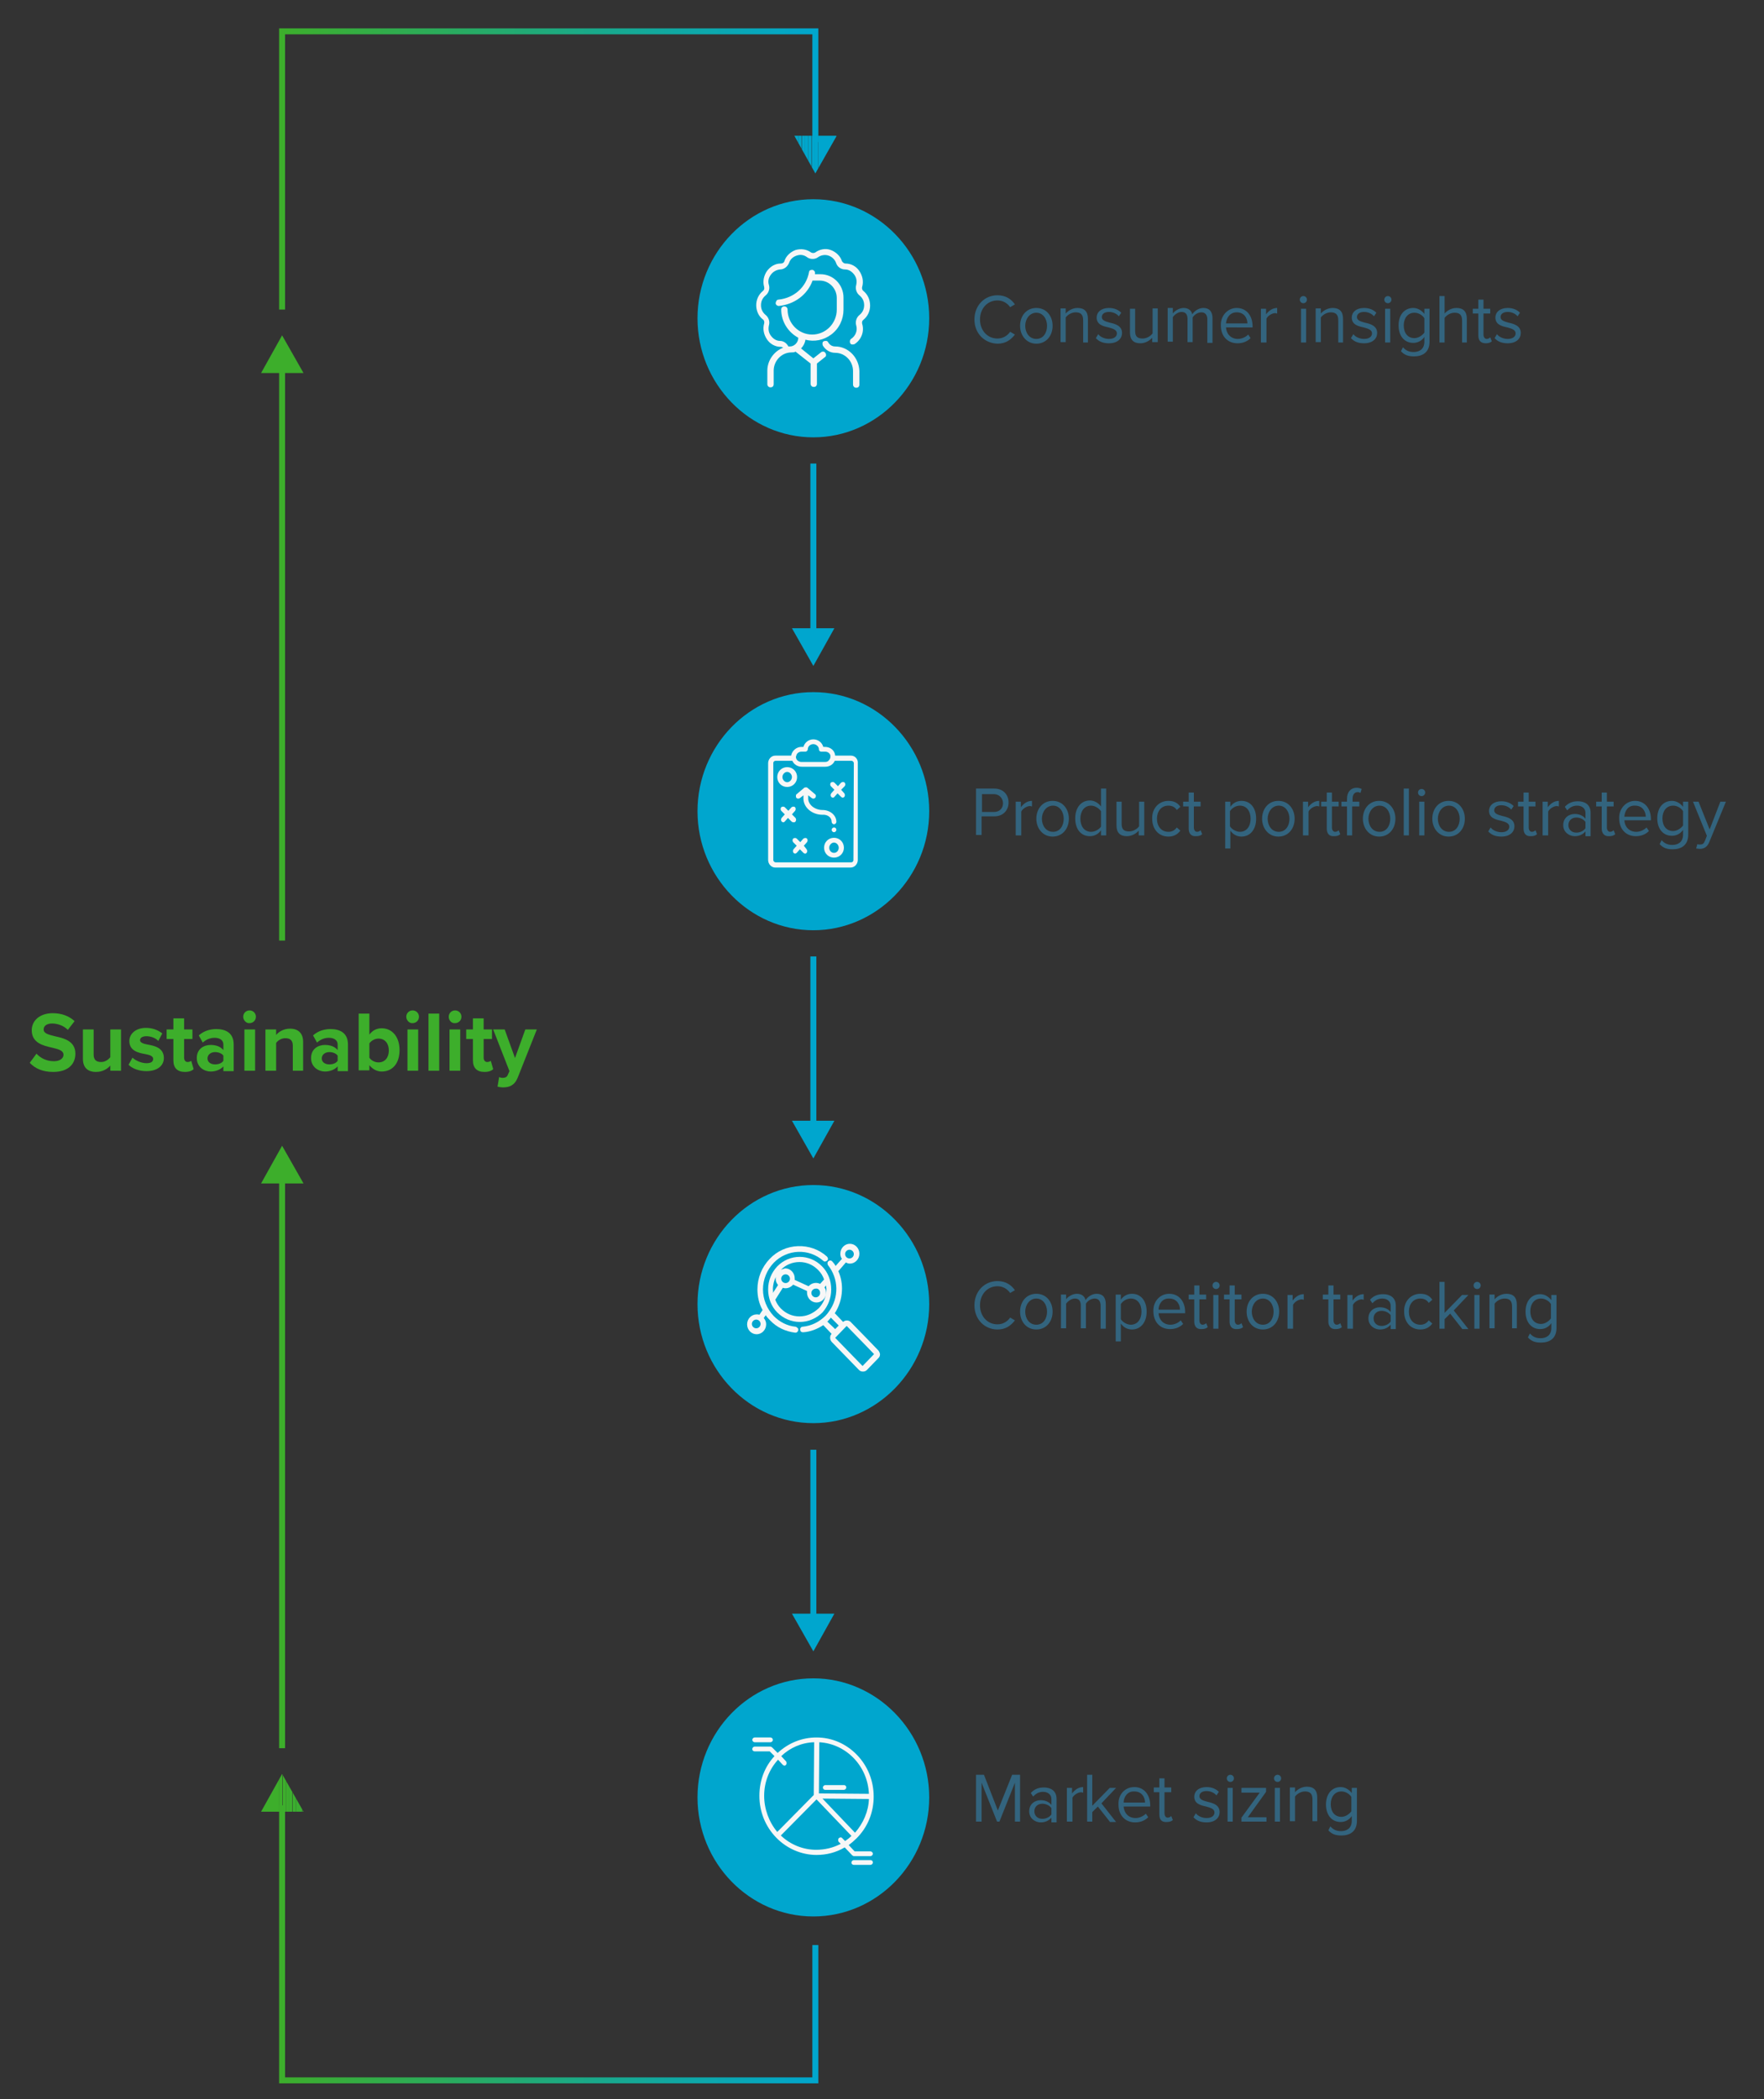 <?xml version="1.0" encoding="utf-8"?>
<!-- Generator: Adobe Illustrator 26.5.1, SVG Export Plug-In . SVG Version: 6.00 Build 0)  -->
<svg version="1.1" id="Layer_2_00000116931519612966850380000016427232391367460526_"
	 xmlns="http://www.w3.org/2000/svg" xmlns:xlink="http://www.w3.org/1999/xlink" x="0px" y="0px" viewBox="0 0 444.6 528.9"
	 style="enable-background:new 0 0 444.6 528.9;" xml:space="preserve">
<rect x="0" y="0" width="444.6" height="528.9" fill="#333333" stroke="none"/>
<style type="text/css">
	.st0{enable-background:new    ;}
	.st1{fill:#3DAE2B;}
	.st2{fill:#33647E;}
	.st3{fill:none;stroke:#00A6CE;stroke-width:1.5;stroke-miterlimit:10;}
	.st4{fill:#00A6CE;}
	.st5{fill:none;stroke:#3DAE2B;stroke-width:1.5;stroke-miterlimit:10;}
	.st6{fill:none;stroke:url(#SVGID_1_);stroke-width:1.5;stroke-miterlimit:10;}
	.st7{clip-path:url(#SVGID_00000013909068462083189320000018428603084499650184_);fill:#3DAE2B;}
	.st8{clip-path:url(#SVGID_00000013909068462083189320000018428603084499650184_);fill:#3DAE2C;}
	.st9{clip-path:url(#SVGID_00000013909068462083189320000018428603084499650184_);fill:#3CAE2D;}
	.st10{clip-path:url(#SVGID_00000013909068462083189320000018428603084499650184_);fill:#3CAE2E;}
	.st11{clip-path:url(#SVGID_00000013909068462083189320000018428603084499650184_);fill:#3BAE2F;}
	.st12{clip-path:url(#SVGID_00000013909068462083189320000018428603084499650184_);fill:#3BAE30;}
	.st13{clip-path:url(#SVGID_00000013909068462083189320000018428603084499650184_);fill:#3BAE31;}
	.st14{clip-path:url(#SVGID_00000013909068462083189320000018428603084499650184_);fill:#3AAE32;}
	.st15{fill:none;stroke:url(#SVGID_00000006693691241522922450000008600280282637096593_);stroke-width:1.5;stroke-miterlimit:10;}
	.st16{clip-path:url(#SVGID_00000135659079776481963880000001126415241830095255_);fill:#03A6C7;}
	.st17{clip-path:url(#SVGID_00000135659079776481963880000001126415241830095255_);fill:#02A6C8;}
	.st18{clip-path:url(#SVGID_00000135659079776481963880000001126415241830095255_);fill:#02A6C9;}
	.st19{clip-path:url(#SVGID_00000135659079776481963880000001126415241830095255_);fill:#02A6CA;}
	.st20{clip-path:url(#SVGID_00000135659079776481963880000001126415241830095255_);fill:#01A6CB;}
	.st21{clip-path:url(#SVGID_00000135659079776481963880000001126415241830095255_);fill:#01A6CC;}
	.st22{clip-path:url(#SVGID_00000135659079776481963880000001126415241830095255_);fill:#00A6CD;}
	.st23{clip-path:url(#SVGID_00000135659079776481963880000001126415241830095255_);fill:#00A6CE;}
	.st24{fill:#F7F7F7;}
</style>
<g id="Graphics_to_animate">
	<g class="st0">
		<path class="st1" d="M9.2,265.5c1,1.1,2.5,1.9,4.4,1.9c1.6,0,2.4-0.8,2.4-1.6c0-1.1-1.2-1.4-2.8-1.8c-2.3-0.5-5.2-1.2-5.2-4.4
			c0-2.4,2-4.3,5.3-4.3c2.2,0,4.1,0.7,5.5,2l-1.7,2.2c-1.1-1.1-2.6-1.6-4-1.6c-1.3,0-2.1,0.6-2.1,1.5c0,1,1.2,1.3,2.8,1.7
			c2.3,0.5,5.2,1.2,5.2,4.4c0,2.6-1.8,4.6-5.6,4.6c-2.7,0-4.6-0.9-5.9-2.3L9.2,265.5z"/>
		<path class="st1" d="M27.8,269.8v-1.3c-0.7,0.8-1.9,1.6-3.6,1.6c-2.2,0-3.3-1.2-3.3-3.3v-7.4h2.7v6.3c0,1.4,0.7,1.9,1.9,1.9
			c1,0,1.8-0.6,2.3-1.2v-7h2.7v10.4H27.8z"/>
		<path class="st1" d="M33.4,266.5c0.7,0.7,2.2,1.4,3.5,1.4c1.2,0,1.7-0.4,1.7-1.1c0-0.7-0.9-1-2-1.2c-1.7-0.3-4-0.8-4-3.3
			c0-1.7,1.5-3.3,4.2-3.3c1.7,0,3.1,0.6,4.1,1.4l-1,1.9c-0.6-0.7-1.8-1.2-3-1.2c-1,0-1.6,0.4-1.6,1c0,0.6,0.8,0.9,1.9,1.1
			c1.7,0.3,4.1,0.8,4.1,3.4c0,1.9-1.6,3.3-4.4,3.3c-1.8,0-3.5-0.6-4.5-1.6L33.4,266.5z"/>
		<path class="st1" d="M43.7,267.2v-5.4H42v-2.4h1.7v-2.8h2.7v2.8h2.1v2.4h-2.1v4.7c0,0.6,0.3,1.1,0.9,1.1c0.4,0,0.8-0.2,0.9-0.3
			l0.6,2.1c-0.4,0.4-1.1,0.7-2.2,0.7C44.7,270.1,43.7,269.1,43.7,267.2z"/>
		<path class="st1" d="M56.3,269.8v-1.1c-0.7,0.8-1.9,1.3-3.2,1.3c-1.6,0-3.5-1.1-3.5-3.4c0-2.4,1.9-3.3,3.5-3.3
			c1.3,0,2.5,0.4,3.2,1.3v-1.4c0-1.1-0.9-1.7-2.2-1.7c-1.1,0-2.1,0.4-3,1.2l-1-1.8c1.2-1.1,2.8-1.6,4.4-1.6c2.3,0,4.4,0.9,4.4,3.9
			v6.7H56.3z M56.3,266c-0.4-0.6-1.3-0.9-2.1-0.9c-1,0-1.9,0.6-1.9,1.6c0,1,0.9,1.5,1.9,1.5c0.9,0,1.7-0.3,2.1-0.9V266z"/>
		<path class="st1" d="M61.3,256.2c0-0.9,0.7-1.6,1.6-1.6c0.9,0,1.6,0.7,1.6,1.6s-0.7,1.6-1.6,1.6C62.1,257.9,61.3,257.1,61.3,256.2
			z M61.6,269.8v-10.4h2.7v10.4H61.6z"/>
		<path class="st1" d="M73.8,269.8v-6.3c0-1.4-0.7-1.9-1.9-1.9c-1,0-1.9,0.6-2.3,1.2v7h-2.7v-10.4h2.7v1.4c0.6-0.8,1.9-1.6,3.5-1.6
			c2.2,0,3.3,1.3,3.3,3.3v7.3H73.8z"/>
		<path class="st1" d="M85.1,269.8v-1.1c-0.7,0.8-1.9,1.3-3.2,1.3c-1.6,0-3.5-1.1-3.5-3.4c0-2.4,1.9-3.3,3.5-3.3
			c1.3,0,2.5,0.4,3.2,1.3v-1.4c0-1.1-0.9-1.7-2.2-1.7c-1.1,0-2.1,0.4-3,1.2l-1-1.8c1.2-1.1,2.8-1.6,4.4-1.6c2.3,0,4.4,0.9,4.4,3.9
			v6.7H85.1z M85.1,266c-0.4-0.6-1.3-0.9-2.1-0.9c-1,0-1.9,0.6-1.9,1.6c0,1,0.9,1.5,1.9,1.5c0.9,0,1.7-0.3,2.1-0.9V266z"/>
		<path class="st1" d="M90.4,269.8v-14.4h2.7v5.3c0.8-1.1,1.9-1.6,3.1-1.6c2.6,0,4.5,2.1,4.5,5.5c0,3.5-1.9,5.4-4.5,5.4
			c-1.2,0-2.3-0.6-3.1-1.6v1.3H90.4z M93.1,266.5c0.4,0.7,1.4,1.2,2.3,1.2c1.6,0,2.6-1.2,2.6-3s-1-3-2.6-3c-0.9,0-1.8,0.5-2.3,1.2
			V266.5z"/>
		<path class="st1" d="M102.4,256.2c0-0.9,0.7-1.6,1.6-1.6c0.9,0,1.6,0.7,1.6,1.6s-0.7,1.6-1.6,1.6
			C103.2,257.9,102.4,257.1,102.4,256.2z M102.7,269.8v-10.4h2.7v10.4H102.7z"/>
		<path class="st1" d="M108,269.8v-14.4h2.7v14.4H108z"/>
		<path class="st1" d="M113.1,256.2c0-0.9,0.7-1.6,1.6-1.6c0.9,0,1.6,0.7,1.6,1.6s-0.7,1.6-1.6,1.6
			C113.8,257.9,113.1,257.1,113.1,256.2z M113.3,269.8v-10.4h2.7v10.4H113.3z"/>
		<path class="st1" d="M119.2,267.2v-5.4h-1.7v-2.4h1.7v-2.8h2.7v2.8h2.1v2.4h-2.1v4.7c0,0.6,0.3,1.1,0.9,1.1c0.4,0,0.8-0.2,0.9-0.3
			l0.6,2.1c-0.4,0.4-1.1,0.7-2.2,0.7C120.2,270.1,119.2,269.1,119.2,267.2z"/>
		<path class="st1" d="M125.8,271.4c0.2,0.1,0.6,0.2,0.8,0.2c0.7,0,1.2-0.2,1.4-0.8l0.4-0.9l-4.1-10.5h2.9l2.6,7.2l2.6-7.2h2.9
			l-4.8,12.1c-0.8,2-2.1,2.5-3.8,2.5c-0.3,0-1-0.1-1.3-0.2L125.8,271.4z"/>
	</g>
	<g class="st0">
		<path class="st2" d="M245.6,80.5c0-3.6,2.6-6.1,5.8-6.1c2.1,0,3.5,1,4.4,2.3l-1.2,0.7c-0.7-1-1.8-1.7-3.2-1.7
			c-2.5,0-4.4,2-4.4,4.8c0,2.8,1.9,4.8,4.4,4.8c1.4,0,2.5-0.7,3.2-1.7l1.2,0.7c-1,1.3-2.3,2.3-4.4,2.3
			C248.2,86.5,245.6,84.1,245.6,80.5z"/>
		<path class="st2" d="M257.1,82.1c0-2.5,1.6-4.5,4.1-4.5s4.1,2,4.1,4.5s-1.6,4.5-4.1,4.5S257.1,84.5,257.1,82.1z M263.9,82.1
			c0-1.7-1-3.3-2.7-3.3s-2.8,1.6-2.8,3.3c0,1.7,1,3.3,2.8,3.3S263.9,83.8,263.9,82.1z"/>
		<path class="st2" d="M273,86.3v-5.6c0-1.5-0.7-2-1.9-2c-1,0-2,0.6-2.5,1.3v6.2h-1.3v-8.5h1.3V79c0.6-0.7,1.7-1.4,3-1.4
			c1.7,0,2.6,0.9,2.6,2.7v6H273z"/>
		<path class="st2" d="M276.8,84.2c0.5,0.7,1.6,1.2,2.7,1.2c1.3,0,2-0.6,2-1.4c0-0.9-1-1.2-2.1-1.5c-1.4-0.3-3-0.7-3-2.5
			c0-1.3,1.1-2.4,3.1-2.4c1.4,0,2.4,0.5,3.1,1.2l-0.6,0.9c-0.5-0.6-1.4-1.1-2.5-1.1c-1.1,0-1.8,0.5-1.8,1.3c0,0.8,0.9,1.1,2,1.4
			c1.4,0.3,3.1,0.8,3.1,2.6c0,1.4-1.1,2.6-3.3,2.6c-1.4,0-2.5-0.4-3.3-1.3L276.8,84.2z"/>
		<path class="st2" d="M290.4,86.3v-1.2c-0.6,0.7-1.7,1.4-3,1.4c-1.7,0-2.6-0.9-2.6-2.7v-6h1.3v5.6c0,1.5,0.7,1.9,1.9,1.9
			c1,0,2-0.6,2.5-1.3v-6.3h1.3v8.5H290.4z"/>
		<path class="st2" d="M304.3,86.3v-5.8c0-1.1-0.5-1.8-1.5-1.8c-0.9,0-1.8,0.6-2.2,1.3v6.2h-1.3v-5.8c0-1.1-0.4-1.8-1.5-1.8
			c-0.8,0-1.7,0.6-2.2,1.3v6.2h-1.3v-8.5h1.3V79c0.3-0.5,1.5-1.4,2.7-1.4c1.3,0,2,0.7,2.2,1.6c0.5-0.8,1.6-1.6,2.8-1.6
			c1.5,0,2.3,0.9,2.3,2.6v6.2H304.3z"/>
		<path class="st2" d="M311.7,77.6c2.5,0,4,2,4,4.6v0.3H309c0.1,1.6,1.2,2.9,3,2.9c0.9,0,1.9-0.4,2.6-1.1l0.6,0.9
			c-0.8,0.8-1.9,1.3-3.3,1.3c-2.5,0-4.2-1.8-4.2-4.5C307.6,79.6,309.4,77.6,311.7,77.6z M309,81.5h5.4c0-1.3-0.8-2.8-2.7-2.8
			C309.9,78.7,309.1,80.2,309,81.5z"/>
		<path class="st2" d="M317.8,86.3v-8.5h1.3v1.4c0.7-0.9,1.6-1.6,2.8-1.6V79c-0.2,0-0.3-0.1-0.5-0.1c-0.8,0-1.9,0.7-2.2,1.4v6H317.8
			z"/>
		<path class="st2" d="M327.6,75.5c0-0.5,0.4-0.9,0.9-0.9c0.5,0,0.9,0.4,0.9,0.9c0,0.5-0.4,0.9-0.9,0.9
			C328,76.4,327.6,76,327.6,75.5z M327.9,86.3v-8.5h1.3v8.5H327.9z"/>
		<path class="st2" d="M337.3,86.3v-5.6c0-1.5-0.7-2-1.9-2c-1,0-2,0.6-2.5,1.3v6.2h-1.3v-8.5h1.3V79c0.6-0.7,1.7-1.4,3-1.4
			c1.7,0,2.6,0.9,2.6,2.7v6H337.3z"/>
		<path class="st2" d="M341.1,84.2c0.5,0.7,1.6,1.2,2.7,1.2c1.3,0,2-0.6,2-1.4c0-0.9-1-1.2-2.1-1.5c-1.4-0.3-3-0.7-3-2.5
			c0-1.3,1.1-2.4,3.1-2.4c1.4,0,2.4,0.5,3.1,1.2l-0.6,0.9c-0.5-0.6-1.4-1.1-2.5-1.1c-1.1,0-1.8,0.5-1.8,1.3c0,0.8,0.9,1.1,2,1.4
			c1.4,0.3,3.1,0.8,3.1,2.6c0,1.4-1.1,2.6-3.3,2.6c-1.4,0-2.5-0.4-3.3-1.3L341.1,84.2z"/>
		<path class="st2" d="M348.9,75.5c0-0.5,0.4-0.9,0.9-0.9c0.5,0,0.9,0.4,0.9,0.9c0,0.5-0.4,0.9-0.9,0.9
			C349.3,76.4,348.9,76,348.9,75.5z M349.1,86.3v-8.5h1.3v8.5H349.1z"/>
		<path class="st2" d="M353.6,87.5c0.7,0.8,1.5,1.2,2.7,1.2c1.4,0,2.7-0.7,2.7-2.6v-1.2c-0.6,0.9-1.6,1.5-2.8,1.5
			c-2.2,0-3.7-1.7-3.7-4.4c0-2.7,1.5-4.4,3.7-4.4c1.1,0,2.1,0.6,2.8,1.5v-1.3h1.3v8.3c0,2.8-1.9,3.7-3.9,3.7c-1.4,0-2.4-0.3-3.3-1.3
			L353.6,87.5z M359,80.2c-0.4-0.7-1.4-1.4-2.5-1.4c-1.7,0-2.7,1.4-2.7,3.2c0,1.9,1,3.2,2.7,3.2c1,0,2-0.7,2.5-1.4V80.2z"/>
		<path class="st2" d="M368.5,86.3v-5.6c0-1.5-0.8-1.9-1.9-1.9c-1,0-2,0.6-2.5,1.3v6.2h-1.3V74.6h1.3V79c0.6-0.7,1.7-1.4,3-1.4
			c1.7,0,2.6,0.9,2.6,2.7v6H368.5z"/>
		<path class="st2" d="M372.6,84.5V79h-1.4v-1.2h1.4v-2.3h1.3v2.3h1.7V79h-1.7v5.3c0,0.6,0.3,1.1,0.8,1.1c0.4,0,0.7-0.2,0.9-0.4
			l0.4,1c-0.3,0.3-0.8,0.5-1.5,0.5C373.2,86.5,372.6,85.8,372.6,84.5z"/>
		<path class="st2" d="M377.3,84.2c0.5,0.7,1.6,1.2,2.7,1.2c1.3,0,2-0.6,2-1.4c0-0.9-1-1.2-2.1-1.5c-1.4-0.3-3-0.7-3-2.5
			c0-1.3,1.1-2.4,3.1-2.4c1.4,0,2.4,0.5,3.1,1.2l-0.6,0.9c-0.5-0.6-1.4-1.1-2.5-1.1c-1.1,0-1.8,0.5-1.8,1.3c0,0.8,0.9,1.1,2,1.4
			c1.4,0.3,3.1,0.8,3.1,2.6c0,1.4-1.1,2.6-3.3,2.6c-1.4,0-2.5-0.4-3.3-1.3L377.3,84.2z"/>
	</g>
	<g class="st0">
		<path class="st2" d="M246,210.5v-11.8h4.6c2.3,0,3.6,1.6,3.6,3.5c0,1.9-1.3,3.5-3.6,3.5h-3.2v4.7H246z M250.5,200.1h-3v4.5h3
			c1.4,0,2.3-0.9,2.3-2.2S251.8,200.1,250.5,200.1z"/>
		<path class="st2" d="M256,210.5V202h1.3v1.4c0.7-0.9,1.6-1.6,2.8-1.6v1.4c-0.2,0-0.3-0.1-0.5-0.1c-0.8,0-1.9,0.7-2.2,1.4v6H256z"
			/>
		<path class="st2" d="M261.2,206.3c0-2.5,1.6-4.5,4.1-4.5s4.1,2,4.1,4.5s-1.6,4.5-4.1,4.5S261.2,208.7,261.2,206.3z M268.1,206.3
			c0-1.7-1-3.3-2.7-3.3s-2.8,1.6-2.8,3.3c0,1.7,1,3.3,2.8,3.3S268.1,208,268.1,206.3z"/>
		<path class="st2" d="M277.5,210.5v-1.3c-0.6,0.9-1.6,1.5-2.8,1.5c-2.2,0-3.7-1.7-3.7-4.5c0-2.7,1.5-4.5,3.7-4.5
			c1.1,0,2.1,0.6,2.8,1.5v-4.5h1.3v11.8H277.5z M277.5,204.4c-0.5-0.7-1.5-1.4-2.5-1.4c-1.7,0-2.7,1.4-2.7,3.3s1,3.3,2.7,3.3
			c1,0,2-0.6,2.5-1.3V204.4z"/>
		<path class="st2" d="M287,210.5v-1.2c-0.6,0.7-1.7,1.4-3,1.4c-1.7,0-2.6-0.9-2.6-2.7v-6h1.3v5.6c0,1.5,0.7,1.9,1.9,1.9
			c1,0,2-0.6,2.5-1.3V202h1.3v8.5H287z"/>
		<path class="st2" d="M294.5,201.8c1.5,0,2.4,0.6,3,1.5l-0.9,0.8c-0.5-0.8-1.3-1.1-2.1-1.1c-1.8,0-2.9,1.4-2.9,3.3s1.1,3.3,2.9,3.3
			c0.9,0,1.6-0.4,2.1-1.1l0.9,0.8c-0.6,0.8-1.5,1.5-3,1.5c-2.5,0-4.1-1.9-4.1-4.5C290.3,203.8,292,201.8,294.5,201.8z"/>
		<path class="st2" d="M299.6,208.8v-5.6h-1.4V202h1.4v-2.3h1.3v2.3h1.7v1.2h-1.7v5.3c0,0.6,0.3,1.1,0.8,1.1c0.4,0,0.7-0.2,0.9-0.4
			l0.4,1c-0.3,0.3-0.8,0.5-1.5,0.5C300.2,210.8,299.6,210,299.6,208.8z"/>
		<path class="st2" d="M310.1,213.8h-1.3V202h1.3v1.3c0.6-0.9,1.6-1.5,2.8-1.5c2.2,0,3.7,1.7,3.7,4.5c0,2.7-1.5,4.5-3.7,4.5
			c-1.1,0-2.1-0.5-2.8-1.5V213.8z M312.5,203c-1,0-2,0.6-2.5,1.4v3.8c0.4,0.7,1.5,1.4,2.5,1.4c1.7,0,2.7-1.4,2.7-3.3
			S314.2,203,312.5,203z"/>
		<path class="st2" d="M318.1,206.3c0-2.5,1.6-4.5,4.1-4.5s4.1,2,4.1,4.5s-1.6,4.5-4.1,4.5S318.1,208.7,318.1,206.3z M325,206.3
			c0-1.7-1-3.3-2.7-3.3s-2.8,1.6-2.8,3.3c0,1.7,1,3.3,2.8,3.3S325,208,325,206.3z"/>
		<path class="st2" d="M328.4,210.5V202h1.3v1.4c0.7-0.9,1.6-1.6,2.8-1.6v1.4c-0.2,0-0.3-0.1-0.5-0.1c-0.8,0-1.9,0.7-2.2,1.4v6
			H328.4z"/>
		<path class="st2" d="M334.4,208.8v-5.6H333V202h1.4v-2.3h1.3v2.3h1.7v1.2h-1.7v5.3c0,0.6,0.3,1.1,0.8,1.1c0.4,0,0.7-0.2,0.9-0.4
			l0.4,1c-0.3,0.3-0.8,0.5-1.5,0.5C335,210.8,334.4,210,334.4,208.8z"/>
		<path class="st2" d="M340.8,203.2v7.3h-1.3v-7.3h-1.4V202h1.4v-0.7c0-1.8,1-2.8,2.4-2.8c0.5,0,0.9,0.1,1.3,0.3l-0.3,1
			c-0.2-0.1-0.4-0.2-0.7-0.2c-0.8,0-1.3,0.6-1.3,1.7v0.7h1.7v1.2H340.8z"/>
		<path class="st2" d="M343.5,206.3c0-2.5,1.6-4.5,4.1-4.5s4.1,2,4.1,4.5s-1.6,4.5-4.1,4.5S343.5,208.7,343.5,206.3z M350.4,206.3
			c0-1.7-1-3.3-2.7-3.3s-2.8,1.6-2.8,3.3c0,1.7,1,3.3,2.8,3.3S350.4,208,350.4,206.3z"/>
		<path class="st2" d="M353.8,210.5v-11.8h1.3v11.8H353.8z"/>
		<path class="st2" d="M357.4,199.7c0-0.5,0.4-0.9,0.9-0.9c0.5,0,0.9,0.4,0.9,0.9c0,0.5-0.4,0.9-0.9,0.9
			C357.8,200.6,357.4,200.2,357.4,199.7z M357.7,210.5V202h1.3v8.5H357.7z"/>
		<path class="st2" d="M361,206.3c0-2.5,1.6-4.5,4.1-4.5s4.1,2,4.1,4.5s-1.6,4.5-4.1,4.5S361,208.7,361,206.3z M367.9,206.3
			c0-1.7-1-3.3-2.7-3.3s-2.8,1.6-2.8,3.3c0,1.7,1,3.3,2.8,3.3S367.9,208,367.9,206.3z"/>
		<path class="st2" d="M375.7,208.5c0.5,0.7,1.6,1.2,2.7,1.2c1.3,0,2-0.6,2-1.4c0-0.9-1-1.2-2.1-1.5c-1.4-0.3-3-0.7-3-2.5
			c0-1.3,1.1-2.4,3.1-2.4c1.4,0,2.4,0.5,3.1,1.2l-0.6,0.9c-0.5-0.6-1.4-1.1-2.5-1.1c-1.1,0-1.8,0.5-1.8,1.3c0,0.8,0.9,1.1,2,1.4
			c1.4,0.3,3.1,0.8,3.1,2.6c0,1.4-1.1,2.6-3.3,2.6c-1.4,0-2.5-0.4-3.3-1.3L375.7,208.5z"/>
		<path class="st2" d="M384,208.8v-5.6h-1.4V202h1.4v-2.3h1.3v2.3h1.7v1.2h-1.7v5.3c0,0.6,0.3,1.1,0.8,1.1c0.4,0,0.7-0.2,0.9-0.4
			l0.4,1c-0.3,0.3-0.8,0.5-1.5,0.5C384.6,210.8,384,210,384,208.8z"/>
		<path class="st2" d="M388.8,210.5V202h1.3v1.4c0.7-0.9,1.6-1.6,2.8-1.6v1.4c-0.2,0-0.3-0.1-0.5-0.1c-0.8,0-1.9,0.7-2.2,1.4v6
			H388.8z"/>
		<path class="st2" d="M399.6,210.5v-1c-0.7,0.8-1.6,1.2-2.7,1.2c-1.4,0-2.9-1-2.9-2.8c0-1.9,1.5-2.8,2.9-2.8c1.1,0,2.1,0.4,2.7,1.2
			v-1.5c0-1.1-0.9-1.8-2.1-1.8c-1,0-1.8,0.4-2.5,1.2l-0.6-0.9c0.9-1,2-1.4,3.3-1.4c1.7,0,3.2,0.8,3.2,2.9v5.9H399.6z M399.6,207.1
			c-0.5-0.7-1.4-1.1-2.3-1.1c-1.2,0-2,0.8-2,1.9c0,1.1,0.8,1.9,2,1.9c0.9,0,1.8-0.4,2.3-1.1V207.1z"/>
		<path class="st2" d="M403.7,208.8v-5.6h-1.4V202h1.4v-2.3h1.3v2.3h1.7v1.2H405v5.3c0,0.6,0.3,1.1,0.8,1.1c0.4,0,0.7-0.2,0.9-0.4
			l0.4,1c-0.3,0.3-0.8,0.5-1.5,0.5C404.4,210.8,403.7,210,403.7,208.8z"/>
		<path class="st2" d="M412.1,201.8c2.5,0,4,2,4,4.6v0.3h-6.7c0.1,1.6,1.2,2.9,3,2.9c0.9,0,1.9-0.4,2.6-1.1l0.6,0.9
			c-0.8,0.8-1.9,1.3-3.3,1.3c-2.5,0-4.2-1.8-4.2-4.5C408,203.8,409.8,201.8,412.1,201.8z M409.4,205.8h5.4c0-1.3-0.8-2.8-2.7-2.8
			C410.3,202.9,409.5,204.4,409.4,205.8z"/>
		<path class="st2" d="M418.8,211.7c0.7,0.8,1.5,1.2,2.7,1.2c1.4,0,2.7-0.7,2.7-2.6v-1.2c-0.6,0.9-1.6,1.5-2.8,1.5
			c-2.2,0-3.7-1.7-3.7-4.4c0-2.7,1.5-4.4,3.7-4.4c1.1,0,2.1,0.6,2.8,1.5V202h1.3v8.3c0,2.8-1.9,3.7-3.9,3.7c-1.4,0-2.4-0.3-3.3-1.3
			L418.8,211.7z M424.2,204.4c-0.4-0.7-1.4-1.4-2.5-1.4c-1.7,0-2.7,1.4-2.7,3.2c0,1.9,1,3.2,2.7,3.2c1,0,2-0.7,2.5-1.4V204.4z"/>
		<path class="st2" d="M427.8,212.7c0.2,0.1,0.5,0.1,0.7,0.1c0.6,0,0.9-0.2,1.2-0.9l0.5-1.3l-3.5-8.6h1.4l2.8,7l2.7-7h1.4l-4.2,10.2
			c-0.5,1.2-1.3,1.7-2.4,1.7c-0.3,0-0.7-0.1-0.9-0.1L427.8,212.7z"/>
	</g>
	<g class="st0">
		<path class="st2" d="M245.6,328.9c0-3.6,2.6-6.1,5.8-6.1c2.1,0,3.5,1,4.4,2.3l-1.2,0.7c-0.7-1-1.8-1.7-3.2-1.7
			c-2.5,0-4.4,2-4.4,4.8c0,2.8,1.9,4.8,4.4,4.8c1.4,0,2.5-0.7,3.2-1.7l1.2,0.7c-1,1.3-2.3,2.3-4.4,2.3
			C248.2,335,245.6,332.5,245.6,328.9z"/>
		<path class="st2" d="M257.1,330.5c0-2.5,1.6-4.5,4.1-4.5s4.1,2,4.1,4.5c0,2.5-1.6,4.5-4.1,4.5S257.1,333,257.1,330.5z
			 M263.9,330.5c0-1.7-1-3.3-2.7-3.3s-2.8,1.6-2.8,3.3c0,1.7,1,3.3,2.8,3.3S263.9,332.2,263.9,330.5z"/>
		<path class="st2" d="M277.4,334.8V329c0-1.1-0.5-1.8-1.5-1.8c-0.9,0-1.8,0.6-2.2,1.3v6.2h-1.3V329c0-1.1-0.4-1.8-1.5-1.8
			c-0.8,0-1.7,0.6-2.2,1.3v6.2h-1.3v-8.5h1.3v1.2c0.3-0.5,1.5-1.4,2.7-1.4c1.3,0,2,0.7,2.2,1.6c0.5-0.8,1.6-1.6,2.8-1.6
			c1.5,0,2.3,0.9,2.3,2.6v6.2H277.4z"/>
		<path class="st2" d="M282.5,338h-1.3v-11.8h1.3v1.3c0.6-0.9,1.6-1.5,2.8-1.5c2.2,0,3.7,1.7,3.7,4.5c0,2.7-1.5,4.5-3.7,4.5
			c-1.1,0-2.1-0.5-2.8-1.5V338z M285,327.2c-1,0-2,0.6-2.5,1.4v3.8c0.4,0.7,1.5,1.4,2.5,1.4c1.7,0,2.7-1.4,2.7-3.3
			S286.7,327.2,285,327.2z"/>
		<path class="st2" d="M294.7,326c2.5,0,4,2,4,4.6v0.3H292c0.1,1.6,1.2,2.9,3,2.9c0.9,0,1.9-0.4,2.6-1.1l0.6,0.9
			c-0.8,0.8-1.9,1.3-3.3,1.3c-2.5,0-4.2-1.8-4.2-4.5C290.6,328,292.3,326,294.7,326z M292,330h5.4c0-1.3-0.8-2.8-2.7-2.8
			C292.9,327.1,292,328.7,292,330z"/>
		<path class="st2" d="M301,333v-5.6h-1.4v-1.2h1.4v-2.3h1.3v2.3h1.7v1.2h-1.7v5.3c0,0.6,0.3,1.1,0.8,1.1c0.4,0,0.7-0.2,0.9-0.4
			l0.4,1c-0.3,0.3-0.8,0.5-1.5,0.5C301.6,335,301,334.2,301,333z"/>
		<path class="st2" d="M305.6,323.9c0-0.5,0.4-0.9,0.9-0.9c0.5,0,0.9,0.4,0.9,0.9s-0.4,0.9-0.9,0.9
			C306,324.8,305.6,324.4,305.6,323.9z M305.8,334.8v-8.5h1.3v8.5H305.8z"/>
		<path class="st2" d="M309.9,333v-5.6h-1.4v-1.2h1.4v-2.3h1.3v2.3h1.7v1.2h-1.7v5.3c0,0.6,0.3,1.1,0.8,1.1c0.4,0,0.7-0.2,0.9-0.4
			l0.4,1c-0.3,0.3-0.8,0.5-1.5,0.5C310.5,335,309.9,334.2,309.9,333z"/>
		<path class="st2" d="M314.2,330.5c0-2.5,1.6-4.5,4.1-4.5s4.1,2,4.1,4.5c0,2.5-1.6,4.5-4.1,4.5S314.2,333,314.2,330.5z M321,330.5
			c0-1.7-1-3.3-2.7-3.3s-2.8,1.6-2.8,3.3c0,1.7,1,3.3,2.8,3.3S321,332.2,321,330.5z"/>
		<path class="st2" d="M324.5,334.8v-8.5h1.3v1.4c0.7-0.9,1.6-1.6,2.8-1.6v1.4c-0.2,0-0.3-0.1-0.5-0.1c-0.8,0-1.9,0.7-2.2,1.4v6
			H324.5z"/>
		<path class="st2" d="M334.8,333v-5.6h-1.4v-1.2h1.4v-2.3h1.3v2.3h1.7v1.2h-1.7v5.3c0,0.6,0.3,1.1,0.8,1.1c0.4,0,0.7-0.2,0.9-0.4
			l0.4,1c-0.3,0.3-0.8,0.5-1.5,0.5C335.5,335,334.8,334.2,334.8,333z"/>
		<path class="st2" d="M339.6,334.8v-8.5h1.3v1.4c0.7-0.9,1.6-1.6,2.8-1.6v1.4c-0.2,0-0.3-0.1-0.5-0.1c-0.8,0-1.9,0.7-2.2,1.4v6
			H339.6z"/>
		<path class="st2" d="M350.5,334.8v-1c-0.7,0.8-1.6,1.2-2.7,1.2c-1.4,0-2.9-1-2.9-2.8c0-1.9,1.5-2.8,2.9-2.8c1.1,0,2.1,0.4,2.7,1.2
			V329c0-1.1-0.9-1.8-2.1-1.8c-1,0-1.8,0.4-2.5,1.2l-0.6-0.9c0.9-1,2-1.4,3.3-1.4c1.7,0,3.2,0.8,3.2,2.9v5.9H350.5z M350.5,331.4
			c-0.5-0.7-1.4-1.1-2.3-1.1c-1.2,0-2,0.8-2,1.9c0,1.1,0.8,1.9,2,1.9c0.9,0,1.8-0.4,2.3-1.1V331.4z"/>
		<path class="st2" d="M358,326c1.5,0,2.4,0.6,3,1.5l-0.9,0.8c-0.5-0.8-1.3-1.1-2.1-1.1c-1.8,0-2.9,1.4-2.9,3.3s1.1,3.3,2.9,3.3
			c0.9,0,1.6-0.4,2.1-1.1l0.9,0.8c-0.6,0.8-1.5,1.5-3,1.5c-2.5,0-4.1-1.9-4.1-4.5C353.8,328,355.5,326,358,326z"/>
		<path class="st2" d="M368.5,334.8l-3-3.8l-1.4,1.4v2.4h-1.3V323h1.3v7.8l4.4-4.5h1.6l-3.7,3.9l3.7,4.7H368.5z"/>
		<path class="st2" d="M371.4,323.9c0-0.5,0.4-0.9,0.9-0.9c0.5,0,0.9,0.4,0.9,0.9s-0.4,0.9-0.9,0.9
			C371.8,324.8,371.4,324.4,371.4,323.9z M371.6,334.8v-8.5h1.3v8.5H371.6z"/>
		<path class="st2" d="M381.1,334.8v-5.6c0-1.5-0.7-2-1.9-2c-1,0-2,0.6-2.5,1.3v6.2h-1.3v-8.5h1.3v1.2c0.6-0.7,1.7-1.4,3-1.4
			c1.7,0,2.6,0.9,2.6,2.7v6H381.1z"/>
		<path class="st2" d="M385.6,336c0.7,0.8,1.5,1.2,2.7,1.2c1.4,0,2.7-0.7,2.7-2.6v-1.2c-0.6,0.9-1.6,1.5-2.8,1.5
			c-2.2,0-3.7-1.7-3.7-4.4c0-2.7,1.5-4.4,3.7-4.4c1.1,0,2.1,0.6,2.8,1.5v-1.3h1.3v8.3c0,2.8-1.9,3.7-3.9,3.7c-1.4,0-2.4-0.3-3.3-1.3
			L385.6,336z M390.9,328.6c-0.4-0.7-1.4-1.4-2.5-1.4c-1.7,0-2.7,1.4-2.7,3.2c0,1.9,1,3.2,2.7,3.2c1,0,2-0.7,2.5-1.4V328.6z"/>
	</g>
	<g class="st0">
		<path class="st2" d="M255.8,459v-9.8l-3.9,9.8h-0.6l-3.9-9.8v9.8H246v-11.8h2l3.5,9l3.6-9h2V459H255.8z"/>
		<path class="st2" d="M265,459v-1c-0.7,0.8-1.6,1.2-2.7,1.2c-1.4,0-2.9-1-2.9-2.8c0-1.9,1.5-2.8,2.9-2.8c1.1,0,2.1,0.4,2.7,1.2
			v-1.5c0-1.1-0.9-1.8-2.1-1.8c-1,0-1.8,0.4-2.5,1.2l-0.6-0.9c0.9-1,2-1.4,3.3-1.4c1.7,0,3.2,0.8,3.2,2.9v5.9H265z M265,455.6
			c-0.5-0.7-1.4-1.1-2.3-1.1c-1.2,0-2,0.8-2,1.9c0,1.1,0.8,1.9,2,1.9c0.9,0,1.8-0.4,2.3-1.1V455.6z"/>
		<path class="st2" d="M268.9,459v-8.5h1.3v1.4c0.7-0.9,1.6-1.6,2.8-1.6v1.4c-0.2,0-0.3-0.1-0.5-0.1c-0.8,0-1.9,0.7-2.2,1.4v6H268.9
			z"/>
	</g>
	<g class="st0">
		<path class="st2" d="M279.7,459l-3-3.8l-1.4,1.4v2.4H274v-11.8h1.3v7.8l4.4-4.5h1.6l-3.7,3.9l3.7,4.7H279.7z"/>
	</g>
	<g class="st0">
		<path class="st2" d="M285.9,450.3c2.5,0,4,2,4,4.6v0.3h-6.7c0.1,1.6,1.2,2.9,3,2.9c0.9,0,1.9-0.4,2.6-1.1l0.6,0.9
			c-0.8,0.8-1.9,1.3-3.3,1.3c-2.5,0-4.2-1.8-4.2-4.5C281.8,452.2,283.5,450.3,285.9,450.3z M283.2,454.2h5.4c0-1.3-0.8-2.8-2.7-2.8
			C284.1,451.3,283.2,452.9,283.2,454.2z"/>
		<path class="st2" d="M292.2,457.2v-5.6h-1.4v-1.2h1.4v-2.3h1.3v2.3h1.7v1.2h-1.7v5.3c0,0.6,0.3,1.1,0.8,1.1c0.4,0,0.7-0.2,0.9-0.4
			l0.4,1c-0.3,0.3-0.8,0.5-1.5,0.5C292.8,459.2,292.2,458.5,292.2,457.2z"/>
		<path class="st2" d="M301.4,456.9c0.5,0.7,1.6,1.2,2.7,1.2c1.3,0,2-0.6,2-1.4c0-0.9-1-1.2-2.1-1.5c-1.4-0.3-3-0.7-3-2.5
			c0-1.3,1.1-2.4,3.1-2.4c1.4,0,2.4,0.5,3.1,1.2l-0.6,0.9c-0.5-0.6-1.4-1.1-2.5-1.1c-1.1,0-1.8,0.5-1.8,1.3c0,0.8,0.9,1.1,2,1.4
			c1.4,0.3,3.1,0.8,3.1,2.6c0,1.4-1.1,2.6-3.3,2.6c-1.4,0-2.5-0.4-3.3-1.3L301.4,456.9z"/>
		<path class="st2" d="M309.2,448.1c0-0.5,0.4-0.9,0.9-0.9c0.5,0,0.9,0.4,0.9,0.9s-0.4,0.9-0.9,0.9
			C309.6,449,309.2,448.6,309.2,448.1z M309.4,459v-8.5h1.3v8.5H309.4z"/>
		<path class="st2" d="M312.9,459v-1l4.6-6.3h-4.6v-1.2h6.2v1l-4.6,6.4h4.7v1.1H312.9z"/>
		<path class="st2" d="M321.1,448.1c0-0.5,0.4-0.9,0.9-0.9c0.5,0,0.9,0.4,0.9,0.9s-0.4,0.9-0.9,0.9
			C321.5,449,321.1,448.6,321.1,448.1z M321.3,459v-8.5h1.3v8.5H321.3z"/>
		<path class="st2" d="M330.8,459v-5.6c0-1.5-0.7-2-1.9-2c-1,0-2,0.6-2.5,1.3v6.2h-1.3v-8.5h1.3v1.2c0.6-0.7,1.7-1.4,3-1.4
			c1.7,0,2.6,0.9,2.6,2.7v6H330.8z"/>
		<path class="st2" d="M335.3,460.2c0.7,0.8,1.5,1.2,2.7,1.2c1.4,0,2.7-0.7,2.7-2.6v-1.2c-0.6,0.9-1.6,1.5-2.8,1.5
			c-2.2,0-3.7-1.7-3.7-4.4c0-2.7,1.5-4.4,3.7-4.4c1.1,0,2.1,0.6,2.8,1.5v-1.3h1.3v8.3c0,2.8-1.9,3.7-3.9,3.7c-1.4,0-2.4-0.3-3.3-1.3
			L335.3,460.2z M340.6,452.8c-0.4-0.7-1.4-1.4-2.5-1.4c-1.7,0-2.7,1.4-2.7,3.2c0,1.9,1,3.2,2.7,3.2c1,0,2-0.7,2.5-1.4V452.8z"/>
	</g>
	<g>
		<g>
			<line class="st3" x1="205" y1="116.8" x2="205" y2="159.9"/>
		</g>
		<g>
			<polygon class="st4" points="199.6,158.3 205,167.8 210.3,158.3 			"/>
		</g>
	</g>
	<g>
		<g>
			<line class="st5" x1="71.1" y1="92.4" x2="71.1" y2="237"/>
		</g>
		<g>
			<polygon class="st1" points="65.8,94 71.1,84.5 76.5,94 			"/>
		</g>
	</g>
	<g>
		<g>
			<line class="st5" x1="71.1" y1="296.6" x2="71.1" y2="440.5"/>
		</g>
		<g>
			<polygon class="st1" points="65.8,298.2 71.1,288.7 76.5,298.2 			"/>
		</g>
	</g>
	<g>
		<g>
			<line class="st3" x1="205" y1="241" x2="205" y2="284"/>
		</g>
		<g>
			<polygon class="st4" points="199.6,282.4 205,291.9 210.3,282.4 			"/>
		</g>
	</g>
	<g>
		<g>
			<line class="st3" x1="205" y1="365.3" x2="205" y2="408.2"/>
		</g>
		<g>
			<polygon class="st4" points="199.6,406.6 205,416.1 210.3,406.6 			"/>
		</g>
	</g>
	<g>
		<g>
			
				<linearGradient id="SVGID_1_" gradientUnits="userSpaceOnUse" x1="70.384" y1="40.114" x2="206.276" y2="40.114" gradientTransform="matrix(1 0 0 -1 0 530)">
				<stop  offset="0" style="stop-color:#3DAE2B"/>
				<stop  offset="1" style="stop-color:#00A6CE"/>
			</linearGradient>
			<polyline class="st6" points="205.5,490.1 205.5,524.2 71.1,524.2 71.1,454.9 			"/>
		</g>
		<g>
			<g>
				<defs>
					<polygon id="SVGID_00000031206912241875623020000015766347695871077297_" points="76.5,456.5 71.1,447 65.8,456.5 					"/>
				</defs>
				<clipPath id="SVGID_00000037655583497648797420000014484333553120618904_">
					<use xlink:href="#SVGID_00000031206912241875623020000015766347695871077297_"  style="overflow:visible;"/>
				</clipPath>
				
					<rect x="65.8" y="447" style="clip-path:url(#SVGID_00000037655583497648797420000014484333553120618904_);fill:#3DAE2B;" width="4.6" height="9.5"/>
				
					<rect x="70.4" y="447" style="clip-path:url(#SVGID_00000037655583497648797420000014484333553120618904_);fill:#3DAE2B;" width="0.8" height="9.5"/>
				
					<rect x="71.3" y="447" style="clip-path:url(#SVGID_00000037655583497648797420000014484333553120618904_);fill:#3DAE2C;" width="0.8" height="9.5"/>
				
					<rect x="72.1" y="447" style="clip-path:url(#SVGID_00000037655583497648797420000014484333553120618904_);fill:#3CAE2D;" width="0.8" height="9.5"/>
				
					<rect x="72.9" y="447" style="clip-path:url(#SVGID_00000037655583497648797420000014484333553120618904_);fill:#3CAE2E;" width="0.8" height="9.5"/>
				
					<rect x="73.8" y="447" style="clip-path:url(#SVGID_00000037655583497648797420000014484333553120618904_);fill:#3BAE2F;" width="0.8" height="9.5"/>
				
					<rect x="74.6" y="447" style="clip-path:url(#SVGID_00000037655583497648797420000014484333553120618904_);fill:#3BAE30;" width="0.8" height="9.5"/>
				
					<rect x="75.4" y="447" style="clip-path:url(#SVGID_00000037655583497648797420000014484333553120618904_);fill:#3BAE31;" width="0.8" height="9.5"/>
				
					<rect x="76.3" y="447" style="clip-path:url(#SVGID_00000037655583497648797420000014484333553120618904_);fill:#3AAE32;" width="0.2" height="9.5"/>
			</g>
		</g>
	</g>
	<g>
		<g>
			
				<linearGradient id="SVGID_00000012450290652395306800000010013178503794401944_" gradientUnits="userSpaceOnUse" x1="70.384" y1="487.422" x2="206.276" y2="487.422" gradientTransform="matrix(1 0 0 -1 0 530)">
				<stop  offset="0" style="stop-color:#3DAE2B"/>
				<stop  offset="1" style="stop-color:#00A6CE"/>
			</linearGradient>
			
				<polyline style="fill:none;stroke:url(#SVGID_00000012450290652395306800000010013178503794401944_);stroke-width:1.5;stroke-miterlimit:10;" points="
				205.5,35.8 205.5,7.9 71.1,7.9 71.1,78 			"/>
		</g>
		<g>
			<g>
				<defs>
					<polygon id="SVGID_00000078005045041028827290000006272975611735505027_" points="210.9,34.2 205.5,43.7 200.2,34.2 					"/>
				</defs>
				<clipPath id="SVGID_00000176044175343294526830000016519067072982007168_">
					<use xlink:href="#SVGID_00000078005045041028827290000006272975611735505027_"  style="overflow:visible;"/>
				</clipPath>
				
					<rect x="200.2" y="34.2" style="clip-path:url(#SVGID_00000176044175343294526830000016519067072982007168_);fill:#03A6C7;" width="0.2" height="9.5"/>
				
					<rect x="200.4" y="34.2" style="clip-path:url(#SVGID_00000176044175343294526830000016519067072982007168_);fill:#02A6C8;" width="0.8" height="9.5"/>
				
					<rect x="201.2" y="34.2" style="clip-path:url(#SVGID_00000176044175343294526830000016519067072982007168_);fill:#02A6C9;" width="0.8" height="9.5"/>
				
					<rect x="202.1" y="34.2" style="clip-path:url(#SVGID_00000176044175343294526830000016519067072982007168_);fill:#02A6CA;" width="0.8" height="9.5"/>
				
					<rect x="202.9" y="34.2" style="clip-path:url(#SVGID_00000176044175343294526830000016519067072982007168_);fill:#01A6CB;" width="0.8" height="9.5"/>
				
					<rect x="203.7" y="34.2" style="clip-path:url(#SVGID_00000176044175343294526830000016519067072982007168_);fill:#01A6CC;" width="0.8" height="9.5"/>
				
					<rect x="204.6" y="34.2" style="clip-path:url(#SVGID_00000176044175343294526830000016519067072982007168_);fill:#00A6CD;" width="0.8" height="9.5"/>
				
					<rect x="205.4" y="34.2" style="clip-path:url(#SVGID_00000176044175343294526830000016519067072982007168_);fill:#00A6CE;" width="0.8" height="9.5"/>
				
					<rect x="206.2" y="34.2" style="clip-path:url(#SVGID_00000176044175343294526830000016519067072982007168_);fill:#00A6CE;" width="4.6" height="9.5"/>
			</g>
		</g>
	</g>
	<g>
		<path class="st4" d="M205,110.2c-16.1,0-29.2-13.5-29.2-30s13.1-30,29.2-30s29.2,13.5,29.2,30S221,110.2,205,110.2z"/>
	</g>
	<g>
		<g>
			<path class="st24" d="M210.5,87.3c-0.8,0-1.4-0.4-1.8-1.1c-0.1-0.2-0.3-0.3-0.5-0.3c-0.2,0-0.4,0-0.6,0.1
				c-0.2,0.1-0.3,0.3-0.3,0.5c0,0.2,0,0.4,0.1,0.6c0.7,1.1,1.8,1.8,3.1,1.8c2.5,0,4.5,2.1,4.5,4.6v3.4c0,0.4,0.3,0.8,0.8,0.8
				s0.8-0.3,0.8-0.8v-3.4C216.5,90.1,213.8,87.3,210.5,87.3L210.5,87.3z"/>
		</g>
		<g>
			<path class="st24" d="M217.6,73.3c-0.3-0.2-0.4-0.7-0.3-1c0.4-1.4,0.1-2.8-0.7-4s-2.1-1.9-3.5-1.9c-0.4,0-0.7-0.3-0.9-0.6
				c-0.4-1.3-1.5-2.3-2.8-2.8s-2.8-0.2-3.9,0.6c-0.3,0.2-0.8,0.2-1.1,0c-1.1-0.8-2.5-1-3.9-0.6c-1.3,0.5-2.4,1.5-2.8,2.8
				c-0.1,0.4-0.5,0.6-0.9,0.6c-1.4,0-2.6,0.7-3.5,1.9c-0.8,1.2-1.1,2.6-0.7,4c0.1,0.4,0,0.8-0.3,1c-1.1,0.9-1.7,2.2-1.7,3.6
				c0,1.4,0.6,2.8,1.7,3.6c0.3,0.2,0.4,0.7,0.3,1c-0.4,1.4-0.1,2.8,0.7,4c0.8,1.2,2.1,1.9,3.5,1.9c0.2,0,0.4,0.1,0.6,0.2
				c-2.3,0.9-4,3.2-4,5.8v3.4c0,0.4,0.3,0.8,0.8,0.8s0.8-0.3,0.8-0.8v-3.4c0-2.5,2-4.6,4.5-4.6c0.4,0,0.7,0,1-0.2l3.8,3v5.1
				c0,0.4,0.3,0.8,0.8,0.8s0.8-0.3,0.8-0.8v-5.1l2-1.6c0.2-0.1,0.3-0.3,0.3-0.5c0-0.2,0-0.4-0.2-0.6c-0.1-0.2-0.3-0.3-0.5-0.3
				c-0.2,0-0.4,0-0.6,0.2l-1.9,1.5l-3.1-2.5c0.6-0.6,1-1.4,1.1-2.2c2.3,0.6,4.6,0.1,6.5-1.3c2-1.5,3.1-3.8,3.1-6.3c0,0,0,0,0-3
				c0-3.3-2.6-5.9-5.8-5.9h-1.4c0-0.1,0-0.1,0-0.2c0.1-0.4-0.2-0.8-0.6-0.9c-0.2,0-0.4,0-0.6,0.1c-0.2,0.1-0.3,0.3-0.3,0.5
				c-0.7,3.8-3.8,6.5-7.7,6.9c-0.2,0-0.4,0.1-0.5,0.3c-0.1,0.2-0.2,0.4-0.2,0.6c0,0.4,0.4,0.7,0.8,0.7c3.9-0.4,7.2-2.8,8.5-6.4h1.8
				c2.4,0,4.3,2,4.3,4.4V78c0,3.5-2.8,6.3-6.2,6.3c-3.4,0-6.2-2.8-6.2-6.3c0-0.4-0.3-0.8-0.8-0.8s-0.8,0.3-0.8,0.8
				c0,3,1.7,5.7,4.3,7.1v0c0,1.2-1,2.2-2.1,2.2c0,0-0.2,0-0.4,0c-0.4-0.8-1.2-1.4-2.1-1.4c-0.9,0-1.7-0.5-2.3-1.3
				c-0.6-0.8-0.7-1.7-0.5-2.6c0.3-1-0.1-2.1-0.9-2.7c-0.7-0.6-1.1-1.4-1.1-2.4s0.4-1.8,1.1-2.4c0.8-0.6,1.2-1.7,0.9-2.7
				c-0.3-0.9-0.1-1.8,0.5-2.6c0.6-0.8,1.4-1.2,2.3-1.3c1,0,1.9-0.7,2.3-1.7c0.3-0.9,1-1.5,1.9-1.8c0.9-0.3,1.8-0.2,2.6,0.4
				c0.8,0.6,2,0.6,2.8,0c0.7-0.5,1.7-0.7,2.6-0.4c0.9,0.3,1.6,1,1.9,1.8c0.3,1,1.2,1.7,2.3,1.7c0.9,0,1.7,0.5,2.3,1.3
				s0.7,1.7,0.5,2.6c-0.3,1,0.1,2.1,0.9,2.7c0.7,0.6,1.1,1.4,1.1,2.4c0,1-0.4,1.8-1.1,2.4c-0.8,0.6-1.2,1.7-0.9,2.7
				c0.4,1.3-0.2,2.7-1.3,3.4c-0.3,0.2-0.4,0.7-0.2,1.1c0.1,0.2,0.3,0.3,0.5,0.3c0.2,0,0.4,0,0.6-0.1c1.7-1.1,2.5-3.2,1.9-5.1
				c-0.1-0.4,0-0.8,0.3-1c1.1-0.9,1.7-2.2,1.7-3.6C219.3,75.5,218.7,74.2,217.6,73.3L217.6,73.3z"/>
		</g>
	</g>
	<g>
		<path class="st4" d="M205,358.6c-16.1,0-29.2-13.5-29.2-30s13.1-30,29.2-30s29.2,13.5,29.2,30S221,358.6,205,358.6z"/>
	</g>
	<g>
		<g>
			<path class="st24" d="M221.3,340.2l-2.8-2.9l0,0l-4.1-4.2c-0.5-0.5-1.4-0.5-1.9,0l0,0l-2.1-2.2c1.1-1.7,1.7-3.6,1.8-5.6
				c0.1-1.7-0.2-3.4-0.9-5l1.9-2.2c0.3,0.2,0.7,0.3,1,0.3c1.3,0,2.4-1.1,2.4-2.5c0-1.4-1.1-2.5-2.4-2.5c-1.3,0-2.4,1.1-2.4,2.5
				c0,0.5,0.1,0.9,0.4,1.3l-1.6,1.8c-0.2-0.4-0.5-0.8-0.8-1.1c-0.2-0.3-0.7-0.4-1-0.1c-0.3,0.2-0.3,0.7-0.1,1
				c2.7,3.4,2.8,8.2,0.2,11.7c-0.2,0.3-0.5,0.7-0.8,1c-1.6,1.6-3.6,2.6-5.8,2.8c-0.4,0-0.7,0.4-0.6,0.8c0,0.4,0.3,0.6,0.7,0.6l0,0
				c1.8-0.1,3.6-0.8,5.1-1.8l2.1,2.2l0,0c-0.5,0.5-0.5,1.4,0,2l6.9,7.1c0.3,0.3,0.6,0.4,1,0.4c0.4,0,0.7-0.1,1-0.4l2.9-3
				c0.3-0.3,0.4-0.6,0.4-1C221.7,340.8,221.6,340.5,221.3,340.2L221.3,340.2z M214.1,314.9c0.6,0,1.1,0.5,1.1,1.1
				c0,0.6-0.5,1.1-1.1,1.1s-1.1-0.5-1.1-1.1C213,315.4,213.5,314.9,214.1,314.9z M208.5,333c0.2-0.1,0.3-0.3,0.5-0.5
				c0.2-0.2,0.3-0.3,0.4-0.5l2,2l-0.9,0.9L208.5,333L208.5,333z M217.4,344.2l-6.9-7.1l2.9-3l4.1,4.2l0,0l2.8,2.9L217.4,344.2
				L217.4,344.2z"/>
		</g>
		<g>
			<path class="st24" d="M200.5,334.3c-2.1-0.2-4-1.2-5.5-2.7c-1.7-1.8-2.7-4.2-2.7-6.7c0-2.5,1-4.9,2.7-6.7
				c3.4-3.5,8.9-3.7,12.5-0.5c0.3,0.3,0.7,0.2,1-0.1s0.2-0.7-0.1-1c-2-1.8-4.6-2.7-7.3-2.6c-2.7,0.1-5.2,1.2-7.1,3.2
				c-2,2.1-3.1,4.8-3.1,7.7c0,1.8,0.4,3.6,1.3,5.2l-0.8,1.2c-0.2-0.1-0.5-0.1-0.7-0.1c-1.3,0-2.4,1.1-2.4,2.5s1.1,2.5,2.4,2.5
				c1.3,0,2.4-1.1,2.4-2.5c0-0.6-0.2-1.1-0.6-1.6l0.5-0.7c0.3,0.5,0.7,0.9,1.1,1.3c1.7,1.8,3.9,2.8,6.3,3.1h0.1
				c0.4,0,0.6-0.3,0.7-0.6c0-0.2,0-0.4-0.1-0.5C200.8,334.4,200.6,334.3,200.5,334.3L200.5,334.3z M190.6,334.7
				c-0.6,0-1.1-0.5-1.1-1.1s0.5-1.1,1.1-1.1c0.6,0,1.1,0.5,1.1,1.1S191.2,334.7,190.6,334.7z"/>
		</g>
		<g>
			<path class="st24" d="M209.5,324.9c0-2.2-0.8-4.3-2.3-5.8c-3.1-3.2-8.2-3.2-11.3,0c-1.5,1.6-2.3,3.6-2.3,5.8
				c0,2.2,0.8,4.3,2.3,5.8c1.5,1.5,3.5,2.4,5.7,2.4c2.1,0,4.2-0.9,5.7-2.4C208.7,329.1,209.5,327.1,209.5,324.9z M196.8,320
				c1.2-1.3,2.9-2,4.7-2c1.8,0,3.4,0.7,4.7,2c0.7,0.7,1.2,1.5,1.5,2.4l-1,1.1c-1-0.5-2.2-0.2-2.9,0.6l-3.5-1.6c0-0.1,0-0.3,0-0.4
				c0-1.4-1.1-2.5-2.4-2.5C197.6,319.7,197.1,319.8,196.8,320C196.8,320.1,196.8,320,196.8,320L196.8,320z M206.7,325.8
				c0,0.6-0.5,1.1-1.1,1.1c-0.6,0-1.1-0.5-1.1-1.1s0.5-1.1,1.1-1.1C206.2,324.6,206.7,325.1,206.7,325.8z M199.1,322.2
				c0,0.6-0.5,1.1-1.1,1.1s-1.1-0.5-1.1-1.1s0.5-1.1,1.1-1.1S199.1,321.6,199.1,322.2z M194.8,324.9c0-1.2,0.3-2.3,0.8-3.3
				c-0.1,0.2-0.1,0.4-0.1,0.6c0,0.6,0.2,1.1,0.6,1.6l-1.3,2C194.9,325.5,194.8,325.2,194.8,324.9L194.8,324.9z M201.5,331.7
				c-1.8,0-3.4-0.7-4.7-2c-0.6-0.6-1.1-1.4-1.4-2.2l1.9-3c0.9,0.3,1.9,0,2.6-0.8l3.5,1.6c0,0.1,0,0.3,0,0.4c0,1.4,1.1,2.5,2.4,2.5
				c1.3,0,2.4-1.1,2.4-2.5c0-0.5-0.1-0.9-0.4-1.3l0.4-0.5c0,0.3,0.1,0.6,0.1,0.9c0,1.8-0.7,3.5-1.9,4.8
				C204.9,331,203.3,331.7,201.5,331.7L201.5,331.7z"/>
		</g>
	</g>
	<g>
		<path class="st4" d="M205,234.4c-16.1,0-29.2-13.5-29.2-30s13.1-30,29.2-30s29.2,13.5,29.2,30S221,234.4,205,234.4z"/>
	</g>
	<g>
		<g>
			<path class="st24" d="M214.5,190.4h-4c-0.1-1.3-1.2-2.2-2.6-2.2h-0.4c-0.3-1.1-1.3-1.9-2.5-1.9c-1.2,0-2.2,0.8-2.5,1.9H202
				c-1.3,0-2.4,1-2.6,2.2h-4c-1,0-1.8,0.9-1.8,1.9v24.4c0,1,0.8,1.9,1.8,1.9h19c1,0,1.8-0.9,1.8-1.9v-24.4
				C216.3,191.3,215.5,190.4,214.5,190.4L214.5,190.4z M200.7,190.4c0.1-0.6,0.7-1,1.3-1h1c0.3,0,0.6-0.3,0.6-0.6
				c0-0.7,0.6-1.3,1.4-1.3c0.7,0,1.4,0.6,1.4,1.3c0,0.4,0.3,0.6,0.6,0.6h1c0.6,0,1.2,0.4,1.3,1c0,0.1,0,0.2,0,0.3
				c0,0.4-0.2,0.7-0.5,1c-0.2,0.2-0.5,0.3-0.9,0.3H202c-0.3,0-0.6-0.1-0.9-0.3c-0.3-0.2-0.5-0.6-0.5-1
				C200.6,190.6,200.7,190.5,200.7,190.4L200.7,190.4z M215.1,216.7c0,0.4-0.3,0.6-0.6,0.6h-19c-0.3,0-0.6-0.3-0.6-0.6v-24.4
				c0-0.4,0.3-0.6,0.6-0.6h4.2c0.4,0.9,1.3,1.5,2.4,1.5h5.9c1.1,0,2-0.6,2.4-1.5h4.2c0.3,0,0.6,0.3,0.6,0.6L215.1,216.7L215.1,216.7
				z"/>
		</g>
		<g>
			<path class="st24" d="M210.2,211.1c-1.4,0-2.5,1.1-2.5,2.5c0,1.4,1.1,2.5,2.5,2.5s2.5-1.1,2.5-2.5
				C212.7,212.2,211.6,211.1,210.2,211.1z M210.2,214.9c-0.7,0-1.2-0.6-1.2-1.3c0-0.7,0.6-1.3,1.2-1.3s1.2,0.6,1.2,1.3
				C211.4,214.3,210.9,214.9,210.2,214.9z"/>
		</g>
		<g>
			<path class="st24" d="M200.9,195.8c0-1.4-1.1-2.5-2.5-2.5s-2.5,1.1-2.5,2.5s1.1,2.5,2.5,2.5S200.9,197.2,200.9,195.8z
				 M197.2,195.8c0-0.7,0.6-1.3,1.2-1.3s1.2,0.6,1.2,1.3s-0.6,1.3-1.2,1.3S197.2,196.5,197.2,195.8z"/>
		</g>
		<g>
			<path class="st24" d="M202.6,213.1l0.8-0.9c0.2-0.3,0.2-0.6,0-0.9c-0.2-0.2-0.6-0.2-0.9,0l-0.8,0.9l-0.9-0.9
				c-0.2-0.2-0.6-0.2-0.9,0c-0.2,0.3-0.2,0.6,0,0.9l0.9,0.9l-0.8,0.9c-0.2,0.3-0.2,0.6,0,0.9c0.1,0.1,0.3,0.2,0.4,0.2
				s0.3-0.1,0.4-0.2l0.8-0.9l0.9,0.9c0.1,0.1,0.3,0.2,0.4,0.2c0.2,0,0.3-0.1,0.4-0.2c0.2-0.3,0.2-0.6,0-0.9L202.6,213.1L202.6,213.1
				z"/>
		</g>
		<g>
			<path class="st24" d="M212,199l0.9-0.9c0.2-0.3,0.2-0.6,0-0.9c-0.2-0.2-0.6-0.2-0.9,0l-0.8,0.9l-0.9-0.9c-0.2-0.2-0.6-0.2-0.9,0
				c-0.2,0.3-0.2,0.6,0,0.9l0.9,0.9l-0.8,0.9c-0.2,0.3-0.2,0.6,0,0.9c0.1,0.1,0.3,0.2,0.4,0.2c0.2,0,0.3-0.1,0.4-0.2l0.8-0.9
				l0.9,0.9c0.1,0.1,0.3,0.2,0.4,0.2s0.3-0.1,0.4-0.2c0.2-0.3,0.2-0.6,0-0.9L212,199L212,199z"/>
		</g>
		<g>
			<path class="st24" d="M209.6,207L209.6,207c0,0.4,0.3,0.7,0.6,0.7s0.6-0.3,0.6-0.6v0c0-1.7-1.6-3-3.5-3s-3.6-1.3-3.6-2.9v-0.8
				l0.9,0.7c0.3,0.2,0.6,0.2,0.9-0.1c0.2-0.3,0.2-0.7-0.1-0.9l-1.9-1.6c0,0,0,0,0,0l0,0c-0.1-0.1-0.2-0.1-0.3-0.1l0,0
				c0,0-0.1,0-0.1,0c-0.1,0-0.3,0-0.4,0.1l0,0l-1.9,1.6c-0.2,0.1-0.2,0.3-0.2,0.5c0,0.1,0,0.3,0.1,0.4c0.2,0.3,0.6,0.3,0.9,0.1
				l0.9-0.7v0.8c0,2.3,2.2,4.1,4.8,4.1C208.6,205.2,209.6,206,209.6,207L209.6,207z"/>
		</g>
		<g>
			<path class="st24" d="M200.5,207c0.2-0.3,0.2-0.6,0-0.9l-0.9-0.9l0.8-0.9c0.2-0.3,0.2-0.6,0-0.9c-0.2-0.2-0.6-0.2-0.9,0l-0.8,0.9
				l-0.9-0.9c-0.2-0.2-0.6-0.2-0.9,0c-0.2,0.3-0.2,0.6,0,0.9l0.9,0.9l-0.8,0.9c-0.2,0.3-0.2,0.6,0,0.9c0.1,0.1,0.3,0.2,0.4,0.2
				c0.2,0,0.3-0.1,0.4-0.2l0.8-0.9l0.9,0.9c0.1,0.1,0.3,0.2,0.4,0.2C200.2,207.2,200.4,207.2,200.5,207z"/>
		</g>
		<g>
			<path class="st24" d="M210.2,208.5L210.2,208.5c-0.3,0-0.6,0.3-0.6,0.6c0,0.3,0.3,0.6,0.6,0.6s0.6-0.3,0.6-0.6
				C210.8,208.8,210.6,208.5,210.2,208.5L210.2,208.5z"/>
		</g>
	</g>
	<g>
		<path class="st4" d="M205,422.9c-16.1,0-29.2,13.5-29.2,30s13.1,30,29.2,30s29.2-13.5,29.2-30S221,422.9,205,422.9z"/>
	</g>
	<g>
		<g>
			<path class="st24" d="M190.2,439l4,0c0.3,0,0.6-0.3,0.6-0.6s-0.3-0.6-0.6-0.6l-4,0c-0.3,0-0.6,0.3-0.6,0.6
				C189.6,438.7,189.9,439,190.2,439z"/>
		</g>
		<g>
			<path class="st24" d="M219.4,466.5l-4,0l-1.5-1.6c0.7-0.5,1.4-1.1,2-1.7c2.8-2.8,4.3-6.5,4.3-10.5c0-4-1.5-7.7-4.2-10.5
				c-2.7-2.8-6.3-4.4-10.2-4.4c-3.7,0-7.1,1.4-9.8,3.9l-1.4-1.4c-0.1-0.1-0.3-0.2-0.4-0.2l-4,0c-0.3,0-0.6,0.3-0.6,0.6
				c0,0.4,0.3,0.6,0.6,0.6l3.8,0l1.2,1.2c-2.5,2.7-3.8,6.2-3.8,10c0,4,1.5,7.7,4.2,10.5c2.7,2.8,6.4,4.4,10.2,4.4
				c2.5,0,4.9-0.6,7.1-1.9l1.9,2c0.1,0.1,0.3,0.2,0.4,0.2l4.2,0c0.3,0,0.6-0.3,0.6-0.6C220,466.8,219.7,466.5,219.4,466.5
				L219.4,466.5z M215.5,461.8l-8.2-8.6l11.7,0.1C218.9,456.4,217.6,459.4,215.5,461.8z M206.5,439c6.8,0.4,12.2,6,12.5,13
				l-12.6-0.1L206.5,439L206.5,439z M192.6,452.5c0-3.5,1.3-6.7,3.5-9.1l1.2,1.3c0.1,0.1,0.3,0.2,0.4,0.2c0.2,0,0.3-0.1,0.4-0.2
				c0.2-0.2,0.2-0.7,0-0.9l-1.2-1.3c2.2-2.1,5.1-3.4,8.3-3.5l-0.1,13.3l-8,8.1l-1.2,1.2C193.8,459.1,192.6,455.8,192.6,452.5
				L192.6,452.5z M212.3,463.2c-0.2-0.3-0.6-0.3-0.9,0c-0.2,0.2-0.2,0.7,0,0.9l0.5,0.5c-1.9,1-4,1.5-6.2,1.5c-3.3,0-6.5-1.3-8.9-3.6
				l9-9.1l8.8,9.2c-0.5,0.5-1,0.9-1.6,1.3L212.3,463.2L212.3,463.2z"/>
		</g>
		<g>
			<path class="st24" d="M219.4,468.7l-4.2,0c-0.3,0-0.6,0.3-0.6,0.6c0,0.4,0.3,0.6,0.6,0.6l4.2,0c0.3,0,0.6-0.3,0.6-0.6
				C220,469,219.8,468.7,219.4,468.7z"/>
		</g>
		<g>
			<path class="st24" d="M212.7,449.8l-4.7,0c-0.3,0-0.6,0.3-0.6,0.6c0,0.4,0.3,0.6,0.6,0.6l4.7,0c0.3,0,0.6-0.3,0.6-0.6
				S213.1,449.8,212.7,449.8z"/>
		</g>
	</g>
</g>
</svg>
